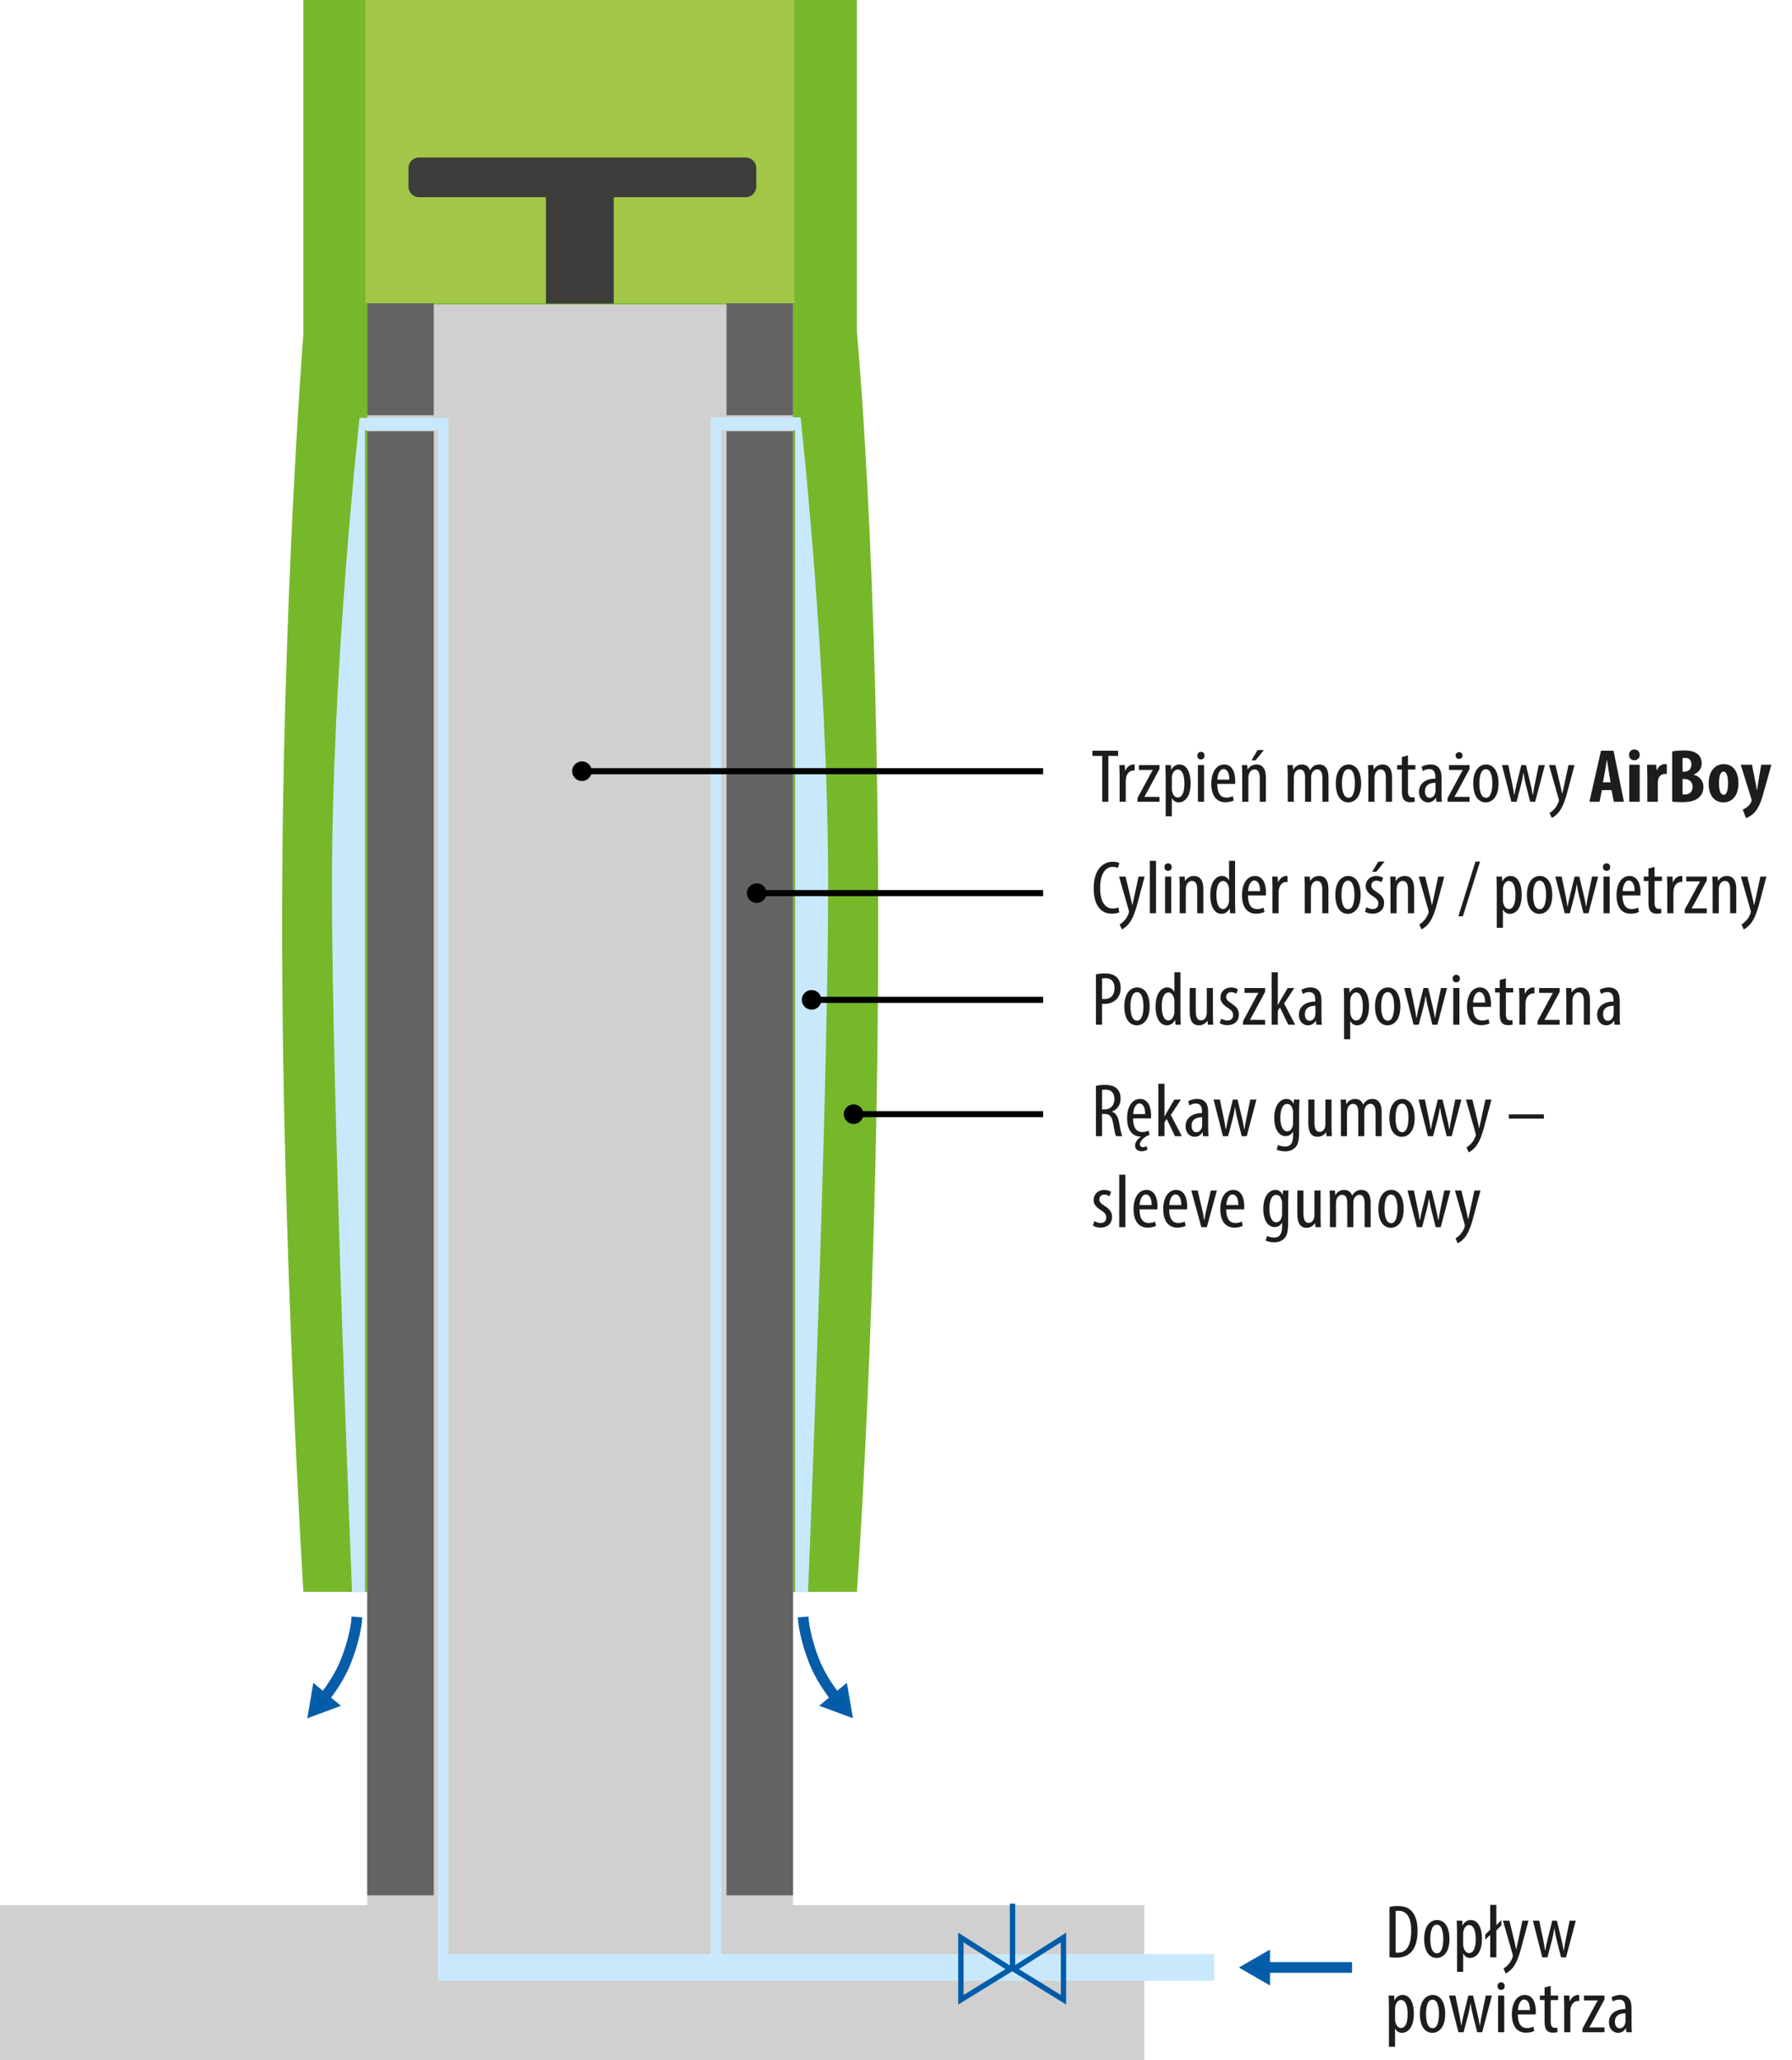 <?xml version="1.0" encoding="UTF-8"?>
<!-- Generator: Adobe Illustrator 16.0.3, SVG Export Plug-In . SVG Version: 6.00 Build 0)  -->
<svg xmlns="http://www.w3.org/2000/svg" xmlns:xlink="http://www.w3.org/1999/xlink" version="1.1" id="Ebene_1" x="0px" y="0px" width="335px" height="385px" viewBox="0 0 335 385" xml:space="preserve">
<g id="Grafik">
	<g>
		<g>
			<defs>
				<rect id="SVGID_1_" y="0" width="213.918" height="385"></rect>
			</defs>
			<clipPath id="SVGID_2_">
				<use xlink:href="#SVGID_1_" overflow="visible"></use>
			</clipPath>
			<path clip-path="url(#SVGID_2_)" fill="#76B82A" d="M56.713,0v62.468c0,0-3.98,50.571-3.98,110.464     c0,59.894,3.98,124.565,3.98,124.565h103.478c0,0,3.979-55.053,3.979-124.286c0-69.236-3.979-111.17-3.979-111.17V0H56.713z"></path>
		</g>
	</g>
	<polygon fill="#D0D0D0" points="68.654,56.881 68.654,356.045 0,356.045 0,384.998 213.918,384.998 213.918,356.045    148.251,356.045 148.251,56.881  "></polygon>
	<rect x="68.654" y="56.646" fill="#646363" width="12.437" height="20.961"></rect>
	<rect x="135.814" y="56.646" fill="#646363" width="12.437" height="20.961"></rect>
	<rect x="68.654" y="80.593" fill="#646363" width="12.437" height="273.619"></rect>
	<rect x="135.814" y="80.593" fill="#646363" width="12.437" height="273.619"></rect>
	<path fill="#C9E8FB" d="M134.849,365.183V80.423h13.793v217.074h2.42c0,0,3.75-91.34,3.75-132.137   c0-40.798-5.153-87.383-5.153-87.383l-16.81,0.01v287.194H83.837V78.093h-16.62c0,0-5.164,46.562-5.164,87.338   c0,40.777,3.759,132.069,3.759,132.069h2.426V80.423h13.598v289.76h145.146v-5H134.849z"></path>
	<polygon fill="#005CA9" stroke="#085DA9" stroke-miterlimit="10" points="252.254,367.185 236.916,367.185 236.916,365.204    232.598,367.698 236.916,370.191 236.916,368.185 252.254,368.185  "></polygon>
	<path fill="#005CA9" stroke="#085DA9" stroke-miterlimit="10" d="M67.196,302.724l-0.997-0.077   c-0.002,0.035-0.293,3.526-2.199,8.116c-0.904,2.177-2.355,4.347-3.553,5.943l-1.526-1.266l-0.838,4.915l4.675-1.73l-1.542-1.279   c1.241-1.65,2.756-3.911,3.707-6.2C66.895,306.398,67.185,302.871,67.196,302.724z"></path>
	<path fill="#005CA9" stroke="#085DA9" stroke-miterlimit="10" d="M158.808,320.339l-0.839-4.915l-1.546,1.282   c-1.199-1.599-2.65-3.769-3.553-5.943c-1.906-4.59-2.196-8.081-2.199-8.115l-0.997,0.076c0.011,0.146,0.3,3.675,2.272,8.422   c0.95,2.287,2.466,4.55,3.707,6.201l-1.521,1.262L158.808,320.339z"></path>
	<rect x="68.31" y="0" fill="#A2C748" width="80.167" height="56.671"></rect>
	<path fill="#3C3C3B" d="M139.394,29.432H78.349c-1.099,0-1.99,0.893-1.99,1.99v3.438c0,1.1,0.891,1.99,1.99,1.99h23.708V56.74   h12.675V36.852h24.662c1.099,0,1.99-0.892,1.99-1.99v-3.438C141.384,30.324,140.493,29.432,139.394,29.432z"></path>
	<line fill="none" stroke="#005CA9" x1="189.283" y1="368.151" x2="189.283" y2="355.77"></line>
	<polygon fill="none" stroke="#005CA9" points="188.918,368.004 179.635,373.73 179.635,362.096  "></polygon>
	<polygon fill="none" stroke="#005CA9" points="189.521,367.992 198.807,373.72 198.807,362.085  "></polygon>
	<g>
		
			<line fill="none" stroke="#000000" stroke-width="1.134" stroke-miterlimit="10" x1="108.625" y1="144.125" x2="195" y2="144.125"></line>
		<circle cx="108.792" cy="144.125" r="1.833"></circle>
	</g>
	<g>
		
			<line fill="none" stroke="#000000" stroke-width="1.134" stroke-miterlimit="10" x1="141.297" y1="166.907" x2="195" y2="166.907"></line>
		<circle cx="141.464" cy="166.908" r="1.834"></circle>
	</g>
	<g>
		
			<line fill="none" stroke="#000000" stroke-width="1.134" stroke-miterlimit="10" x1="151.554" y1="186.856" x2="195" y2="186.856"></line>
		<circle cx="151.721" cy="186.857" r="1.834"></circle>
	</g>
	<g>
		
			<line fill="none" stroke="#000000" stroke-width="1.134" stroke-miterlimit="10" x1="159.405" y1="208.221" x2="195" y2="208.221"></line>
		<circle cx="159.572" cy="208.221" r="1.833"></circle>
	</g>
</g>
<g id="Text_PL">
	<g>
		<path fill="#1D1D1B" d="M206.049,141.271h-1.83v-0.977h4.805v0.977h-1.828v8.567h-1.146V141.271z"></path>
		<path fill="#1D1D1B" d="M209.307,144.754c0-0.581-0.045-1.26-0.061-1.771h1.027l0.06,1.076h0.028    c0.238-0.65,0.849-1.188,1.519-1.188c0.089,0,0.164,0.014,0.238,0.014v1.119c-0.074-0.014-0.149-0.014-0.238-0.014    c-0.729,0-1.265,0.637-1.384,1.43c-0.029,0.184-0.045,0.396-0.045,0.623v3.795h-1.146v-5.084H209.307z"></path>
		<path fill="#1D1D1B" d="M212.639,149.172l2.275-4.234c0.193-0.354,0.416-0.708,0.58-1.02v-0.028h-2.574v-0.906h3.839v0.723    l-2.247,4.177c-0.193,0.354-0.416,0.708-0.58,1.02v0.028h2.827v0.906h-4.12V149.172z"></path>
		<path fill="#1D1D1B" d="M217.918,145.122c0-1.048-0.044-1.657-0.061-2.139h1.027l0.061,0.878h0.029    c0.387-0.735,0.951-0.99,1.518-0.99c1.25,0,2.083,1.273,2.083,3.525c0,2.535-1.103,3.555-2.231,3.555    c-0.67,0-1.057-0.411-1.25-0.793h-0.029v3.397h-1.146V145.122z M219.064,147.317c0,0.212,0,0.411,0.045,0.566    c0.224,0.977,0.744,1.161,1.057,1.161c0.952,0,1.249-1.246,1.249-2.634c0-1.416-0.356-2.605-1.265-2.605    c-0.521,0-0.981,0.623-1.057,1.246c-0.029,0.17-0.029,0.34-0.029,0.524V147.317L219.064,147.317z"></path>
		<path fill="#1D1D1B" d="M225.178,141.214c0.014,0.425-0.269,0.708-0.699,0.708c-0.373,0-0.654-0.283-0.654-0.708    s0.297-0.708,0.669-0.708C224.91,140.506,225.178,140.789,225.178,141.214z M223.943,149.837v-6.854h1.146v6.854H223.943z"></path>
		<path fill="#1D1D1B" d="M227.557,146.51c0.017,2.096,0.879,2.549,1.711,2.549c0.491,0,0.908-0.113,1.19-0.269l0.179,0.807    c-0.402,0.212-1.012,0.326-1.576,0.326c-1.727,0-2.619-1.345-2.619-3.441c0-2.223,0.981-3.61,2.426-3.61    c1.473,0,2.053,1.473,2.053,3.029c0,0.255,0,0.439-0.016,0.609H227.557z M229.818,145.703c0.029-1.374-0.521-1.982-1.07-1.982    c-0.744,0-1.131,1.048-1.176,1.982H229.818z"></path>
		<path fill="#1D1D1B" d="M232.229,144.754c0-0.808-0.045-1.218-0.061-1.771h0.996l0.061,0.821h0.029    c0.313-0.552,0.893-0.935,1.65-0.935c0.998,0,1.74,0.708,1.74,2.364v4.603H235.5v-4.418c0-0.808-0.163-1.628-0.996-1.628    c-0.477,0-0.938,0.382-1.087,1.119c-0.028,0.17-0.044,0.382-0.044,0.608v4.319h-1.146v-5.084H232.229z M236.273,140.18    l-1.562,1.912h-0.759l1.146-1.912H236.273z"></path>
		<path fill="#1D1D1B" d="M240.736,144.754c0-0.808-0.045-1.218-0.059-1.771h0.995l0.06,0.851h0.031    c0.313-0.552,0.861-0.963,1.62-0.963c0.671,0,1.235,0.312,1.503,1.048h0.03c0.192-0.34,0.446-0.609,0.714-0.779    c0.282-0.184,0.625-0.269,0.996-0.269c0.969,0,1.727,0.68,1.727,2.421v4.545h-1.131v-4.291c0-0.893-0.134-1.756-1.012-1.756    c-0.477,0-0.893,0.382-1.057,1.02c-0.029,0.185-0.045,0.396-0.045,0.623v4.404h-1.131v-4.489c0-0.765-0.148-1.558-0.996-1.558    c-0.461,0-0.938,0.382-1.071,1.104c-0.029,0.185-0.045,0.382-0.045,0.596v4.347h-1.13V144.754L240.736,144.754z"></path>
		<path fill="#1D1D1B" d="M254.452,146.411c0,2.647-1.294,3.54-2.396,3.54c-1.295,0-2.336-1.119-2.336-3.526    c0-2.506,1.176-3.554,2.41-3.554C253.411,142.871,254.452,144.018,254.452,146.411z M250.867,146.411    c0,1.133,0.208,2.676,1.249,2.676c0.981,0,1.176-1.614,1.176-2.676c0-1.049-0.192-2.662-1.205-2.662    C251.061,143.749,250.867,145.363,250.867,146.411z"></path>
		<path fill="#1D1D1B" d="M255.805,144.754c0-0.808-0.045-1.218-0.06-1.771h0.996l0.06,0.821h0.03    c0.313-0.552,0.894-0.935,1.651-0.935c0.996,0,1.74,0.708,1.74,2.364v4.603h-1.146v-4.418c0-0.808-0.163-1.628-0.996-1.628    c-0.477,0-0.938,0.382-1.087,1.119c-0.029,0.17-0.044,0.382-0.044,0.608v4.319h-1.146v-5.084H255.805z"></path>
		<path fill="#1D1D1B" d="M263.212,141.171v1.813h1.384v0.835h-1.384v4.064c0,0.892,0.343,1.133,0.759,1.133    c0.178,0,0.327-0.014,0.461-0.042l0.045,0.835c-0.209,0.071-0.477,0.113-0.849,0.113c-0.446,0-0.849-0.113-1.131-0.411    c-0.282-0.312-0.431-0.779-0.431-1.728v-3.966h-0.879v-0.835h0.879v-1.501L263.212,141.171z"></path>
		<path fill="#1D1D1B" d="M268.523,149.837l-0.074-0.722h-0.045c-0.313,0.523-0.817,0.835-1.428,0.835    c-0.968,0-1.711-0.779-1.711-1.954c0-1.713,1.442-2.479,3.063-2.492v-0.212c0-0.92-0.237-1.559-1.146-1.559    c-0.447,0-0.849,0.143-1.189,0.354l-0.253-0.765c0.297-0.213,0.967-0.453,1.681-0.453c1.443,0,2.068,0.905,2.068,2.449v2.959    c0,0.524,0,1.119,0.074,1.559H268.523z M268.359,146.297c-0.596,0-1.979,0.099-1.979,1.586c0,0.892,0.477,1.218,0.877,1.218    c0.506,0,0.938-0.354,1.071-1.034c0.03-0.127,0.03-0.269,0.03-0.382V146.297L268.359,146.297z"></path>
		<path fill="#1D1D1B" d="M270.605,149.172l2.275-4.234c0.193-0.354,0.416-0.708,0.58-1.02v-0.028h-2.574v-0.906h3.84v0.723    l-2.248,4.177c-0.192,0.354-0.416,0.708-0.58,1.02v0.028h2.828v0.906h-4.121V149.172L270.605,149.172z M272.107,141.2    c0-0.368,0.297-0.638,0.654-0.638c0.356,0,0.641,0.255,0.641,0.638c0,0.354-0.269,0.622-0.641,0.622    C272.391,141.823,272.107,141.554,272.107,141.2z"></path>
		<path fill="#1D1D1B" d="M280.141,146.411c0,2.647-1.295,3.54-2.396,3.54c-1.295,0-2.336-1.119-2.336-3.526    c0-2.506,1.175-3.554,2.409-3.554C279.1,142.871,280.141,144.018,280.141,146.411z M276.555,146.411    c0,1.133,0.209,2.676,1.25,2.676c0.981,0,1.176-1.614,1.176-2.676c0-1.049-0.193-2.662-1.205-2.662    C276.749,143.749,276.555,145.363,276.555,146.411z"></path>
		<path fill="#1D1D1B" d="M281.969,142.984l0.699,3.356c0.135,0.736,0.297,1.473,0.387,2.181h0.061    c0.104-0.708,0.281-1.501,0.445-2.151l0.834-3.385h0.877l0.789,3.285c0.178,0.766,0.342,1.487,0.461,2.251h0.06    c0.09-0.722,0.224-1.43,0.388-2.209l0.684-3.328h1.146l-1.814,6.854h-0.938l-0.833-3.328c-0.179-0.666-0.282-1.274-0.401-2.053    h-0.029c-0.119,0.807-0.254,1.443-0.416,2.096l-0.863,3.285h-0.967l-1.756-6.854H281.969L281.969,142.984z"></path>
		<path fill="#1D1D1B" d="M290.775,142.984l0.951,3.938c0.135,0.538,0.209,0.991,0.299,1.416h0.029    c0.073-0.382,0.192-0.906,0.313-1.402l0.848-3.951h1.131l-1.175,4.404c-0.446,1.729-0.938,3.384-1.784,4.418    c-0.507,0.609-1.043,0.936-1.296,1.048l-0.416-0.935c0.327-0.17,0.685-0.467,1.013-0.864c0.297-0.354,0.535-0.821,0.653-1.146    c0.06-0.171,0.074-0.241,0.074-0.341c0-0.085,0-0.17-0.028-0.255l-1.816-6.33L290.775,142.984L290.775,142.984z"></path>
		<path fill="#1D1D1B" d="M299.462,147.657l-0.446,2.181h-1.89l2.172-9.544h2.336l1.949,9.544h-1.89l-0.433-2.181H299.462z     M301.083,146.212l-0.327-1.997c-0.104-0.581-0.238-1.529-0.326-2.167h-0.046c-0.104,0.637-0.253,1.628-0.356,2.181l-0.371,1.982    L301.083,146.212L301.083,146.212z"></path>
		<path fill="#1D1D1B" d="M306.527,141.072c0.017,0.596-0.43,1.006-1.025,1.006c-0.535,0-0.98-0.411-0.967-1.006    c-0.016-0.622,0.461-1.005,0.997-1.005C306.098,140.067,306.527,140.449,306.527,141.072z M304.58,149.837v-6.924h1.947v6.924    H304.58z"></path>
		<path fill="#1D1D1B" d="M307.956,144.995c0-0.694-0.03-1.444-0.06-2.082h1.694l0.104,1.005h0.045    c0.326-0.736,0.906-1.119,1.441-1.119c0.193,0,0.299,0,0.418,0.028v1.841c-0.119-0.028-0.254-0.028-0.418-0.028    c-0.416,0-0.967,0.27-1.188,0.991c-0.046,0.156-0.075,0.396-0.075,0.694v3.512h-1.963L307.956,144.995L307.956,144.995z"></path>
		<path fill="#1D1D1B" d="M312.596,140.435c0.596-0.127,1.368-0.184,2.217-0.184c0.938,0,1.846,0.112,2.545,0.68    c0.535,0.425,0.759,1.063,0.759,1.729c0,0.85-0.462,1.671-1.458,2.082v0.057c1.16,0.312,1.785,1.231,1.785,2.28    c0,0.793-0.27,1.401-0.744,1.868c-0.596,0.623-1.605,0.964-3.288,0.964c-0.744,0-1.368-0.042-1.813-0.1v-9.376H312.596z     M314.544,144.216h0.417c0.699,0,1.234-0.566,1.234-1.345c0-0.694-0.342-1.232-1.146-1.232c-0.208,0-0.387,0.014-0.506,0.057    L314.544,144.216L314.544,144.216z M314.544,148.45c0.119,0.027,0.253,0.027,0.433,0.027c0.789,0,1.442-0.453,1.442-1.43    c0-0.949-0.685-1.444-1.458-1.458h-0.417V148.45z"></path>
		<path fill="#1D1D1B" d="M324.986,146.354c0,2.89-1.68,3.598-2.78,3.598c-1.741,0-2.782-1.304-2.782-3.555    c0-2.492,1.368-3.597,2.813-3.597C323.945,142.8,324.986,144.173,324.986,146.354z M321.357,146.354    c0,1.189,0.192,2.182,0.893,2.182c0.625,0,0.789-1.161,0.789-2.182c0-0.949-0.164-2.151-0.818-2.151    C321.506,144.202,321.357,145.405,321.357,146.354z"></path>
		<path fill="#1D1D1B" d="M327.516,142.913l0.715,3.597c0.074,0.411,0.135,0.793,0.193,1.161h0.029    c0.061-0.354,0.119-0.75,0.179-1.133l0.608-3.625h1.904l-1.486,5.338c-0.357,1.303-0.834,2.647-1.622,3.54    c-0.609,0.68-1.354,1.005-1.651,1.09l-0.595-1.601c0.342-0.112,0.67-0.325,0.967-0.58c0.269-0.241,0.478-0.524,0.61-0.821    c0.06-0.127,0.104-0.198,0.104-0.297c0-0.085-0.029-0.17-0.06-0.255l-1.994-6.415L327.516,142.913L327.516,142.913z"></path>
		<path fill="#1D1D1B" d="M209.248,170.501c-0.313,0.156-0.805,0.255-1.43,0.255c-1.963,0-3.36-1.501-3.36-4.744    c0-3.767,1.963-4.97,3.54-4.97c0.609,0,1.042,0.112,1.25,0.241l-0.253,0.92c-0.238-0.1-0.491-0.198-1.013-0.198    c-1.07,0-2.32,0.991-2.32,3.908s1.131,3.88,2.352,3.88c0.432,0,0.817-0.1,1.057-0.212L209.248,170.501z"></path>
		<path fill="#1D1D1B" d="M210.407,163.817l0.952,3.938c0.134,0.538,0.207,0.991,0.298,1.416h0.028    c0.074-0.382,0.193-0.906,0.313-1.402l0.849-3.951h1.131l-1.176,4.404c-0.445,1.729-0.938,3.384-1.785,4.418    c-0.506,0.609-1.041,0.936-1.295,1.048l-0.416-0.935c0.327-0.17,0.685-0.467,1.012-0.864c0.298-0.354,0.535-0.821,0.654-1.146    c0.061-0.171,0.074-0.241,0.074-0.341c0-0.085,0-0.17-0.029-0.255l-1.814-6.33L210.407,163.817L210.407,163.817z"></path>
		<path fill="#1D1D1B" d="M214.959,160.872h1.146v9.799h-1.146V160.872z"></path>
		<path fill="#1D1D1B" d="M219.035,162.047c0.015,0.425-0.268,0.708-0.699,0.708c-0.372,0-0.654-0.283-0.654-0.708    s0.297-0.708,0.67-0.708C218.768,161.339,219.035,161.623,219.035,162.047z M217.8,170.671v-6.854h1.146v6.854H217.8z"></path>
		<path fill="#1D1D1B" d="M220.537,165.587c0-0.808-0.045-1.218-0.061-1.771h0.996l0.061,0.821h0.029    c0.313-0.552,0.894-0.935,1.651-0.935c0.997,0,1.74,0.708,1.74,2.364v4.603h-1.146v-4.418c0-0.808-0.164-1.628-0.996-1.628    c-0.478,0-0.938,0.382-1.088,1.119c-0.029,0.17-0.043,0.382-0.043,0.608v4.319h-1.146v-5.084H220.537z"></path>
		<path fill="#1D1D1B" d="M230.891,160.872v8.155c0,0.468,0.045,1.246,0.06,1.644h-0.982l-0.073-0.864h-0.045    c-0.238,0.496-0.744,0.978-1.502,0.978c-1.221,0-2.099-1.261-2.099-3.513c0-2.436,1.056-3.567,2.172-3.567    c0.521,0,1.026,0.24,1.31,0.82h0.029v-3.652H230.891L230.891,160.872z M229.759,166.423c0-0.143,0-0.297-0.015-0.453    c-0.074-0.708-0.521-1.331-1.071-1.331c-0.952,0-1.278,1.26-1.278,2.634c0,1.444,0.387,2.605,1.219,2.605    c0.357,0,0.849-0.185,1.102-1.175c0.03-0.127,0.045-0.283,0.045-0.453L229.759,166.423L229.759,166.423z"></path>
		<path fill="#1D1D1B" d="M233.299,167.343c0.016,2.096,0.879,2.549,1.711,2.549c0.491,0,0.908-0.113,1.19-0.269l0.179,0.807    c-0.402,0.212-1.012,0.326-1.576,0.326c-1.727,0-2.619-1.345-2.619-3.441c0-2.223,0.981-3.61,2.426-3.61    c1.473,0,2.053,1.473,2.053,3.029c0,0.255,0,0.439-0.016,0.609H233.299z M235.561,166.536c0.029-1.374-0.521-1.982-1.07-1.982    c-0.744,0-1.131,1.048-1.176,1.982H235.561z"></path>
		<path fill="#1D1D1B" d="M237.88,165.587c0-0.581-0.044-1.26-0.06-1.771h1.027l0.06,1.076h0.028    c0.238-0.65,0.849-1.188,1.519-1.188c0.089,0,0.164,0.014,0.237,0.014v1.119c-0.073-0.014-0.148-0.014-0.237-0.014    c-0.729,0-1.265,0.637-1.384,1.43c-0.029,0.184-0.045,0.396-0.045,0.623v3.795h-1.146L237.88,165.587L237.88,165.587z"></path>
		<path fill="#1D1D1B" d="M243.919,165.587c0-0.808-0.045-1.218-0.06-1.771h0.996l0.06,0.821h0.03    c0.313-0.552,0.893-0.935,1.65-0.935c0.997,0,1.74,0.708,1.74,2.364v4.603h-1.146v-4.418c0-0.808-0.162-1.628-0.996-1.628    c-0.477,0-0.938,0.382-1.086,1.119c-0.029,0.17-0.045,0.382-0.045,0.608v4.319h-1.146v-5.084H243.919z"></path>
		<path fill="#1D1D1B" d="M254.361,167.244c0,2.647-1.293,3.54-2.395,3.54c-1.295,0-2.336-1.119-2.336-3.526    c0-2.506,1.176-3.554,2.41-3.554C253.32,163.704,254.361,164.851,254.361,167.244z M250.777,167.244    c0,1.133,0.207,2.676,1.248,2.676c0.982,0,1.177-1.614,1.177-2.676c0-1.049-0.193-2.662-1.205-2.662    C250.971,164.582,250.777,166.196,250.777,167.244z"></path>
		<path fill="#1D1D1B" d="M255.447,169.538c0.254,0.155,0.699,0.354,1.16,0.354c0.654,0,1.058-0.382,1.058-0.991    c0-0.523-0.194-0.878-0.923-1.345c-0.938-0.581-1.443-1.161-1.443-1.954c0-1.104,0.863-1.896,1.979-1.896    c0.566,0,0.998,0.184,1.296,0.354l-0.313,0.821c-0.268-0.17-0.58-0.297-0.951-0.297c-0.625,0-0.938,0.425-0.938,0.863    c0,0.468,0.179,0.723,0.894,1.189c0.832,0.51,1.487,1.133,1.487,2.082c0,1.374-0.981,2.039-2.157,2.039    c-0.535,0-1.115-0.156-1.429-0.396L255.447,169.538z M258.839,161.014l-1.563,1.912h-0.758l1.146-1.912H258.839z"></path>
		<path fill="#1D1D1B" d="M259.939,165.587c0-0.808-0.045-1.218-0.06-1.771h0.996l0.06,0.821h0.03    c0.313-0.552,0.894-0.935,1.651-0.935c0.996,0,1.74,0.708,1.74,2.364v4.603h-1.146v-4.418c0-0.808-0.163-1.628-0.996-1.628    c-0.477,0-0.938,0.382-1.087,1.119c-0.028,0.17-0.044,0.382-0.044,0.608v4.319h-1.146v-5.084H259.939z"></path>
		<path fill="#1D1D1B" d="M266.425,163.817l0.952,3.938c0.135,0.538,0.208,0.991,0.298,1.416h0.029    c0.073-0.382,0.192-0.906,0.313-1.402l0.848-3.951h1.131l-1.176,4.404c-0.445,1.729-0.938,3.384-1.784,4.418    c-0.507,0.609-1.042,0.936-1.296,1.048l-0.415-0.935c0.327-0.17,0.684-0.467,1.012-0.864c0.297-0.354,0.535-0.821,0.653-1.146    c0.061-0.171,0.074-0.241,0.074-0.341c0-0.085,0-0.17-0.028-0.255l-1.815-6.33L266.425,163.817L266.425,163.817z"></path>
		<path fill="#1D1D1B" d="M272.627,171.237l3.198-10.224h0.862l-3.213,10.224H272.627z"></path>
		<path fill="#1D1D1B" d="M279.813,165.956c0-1.048-0.045-1.657-0.061-2.139h1.027l0.06,0.878h0.029    c0.387-0.735,0.952-0.99,1.519-0.99c1.25,0,2.082,1.273,2.082,3.525c0,2.535-1.102,3.555-2.23,3.555    c-0.67,0-1.057-0.411-1.25-0.793h-0.03v3.397h-1.146V165.956L279.813,165.956z M280.958,168.15c0,0.212,0,0.411,0.045,0.566    c0.224,0.977,0.744,1.161,1.058,1.161c0.951,0,1.25-1.246,1.25-2.634c0-1.416-0.357-2.605-1.266-2.605    c-0.521,0-0.982,0.623-1.057,1.246c-0.03,0.17-0.03,0.34-0.03,0.524V168.15z"></path>
		<path fill="#1D1D1B" d="M290.18,167.244c0,2.647-1.293,3.54-2.395,3.54c-1.295,0-2.336-1.119-2.336-3.526    c0-2.506,1.175-3.554,2.41-3.554C289.139,163.704,290.18,164.851,290.18,167.244z M286.596,167.244    c0,1.133,0.207,2.676,1.248,2.676c0.982,0,1.176-1.614,1.176-2.676c0-1.049-0.192-2.662-1.205-2.662    C286.789,164.582,286.596,166.196,286.596,167.244z"></path>
		<path fill="#1D1D1B" d="M291.936,163.817l0.699,3.356c0.135,0.736,0.297,1.473,0.387,2.181h0.061    c0.104-0.708,0.281-1.501,0.445-2.151l0.834-3.385h0.877l0.789,3.285c0.179,0.766,0.343,1.487,0.461,2.251h0.06    c0.091-0.722,0.224-1.43,0.388-2.209l0.685-3.328h1.146l-1.813,6.854h-0.938l-0.832-3.328c-0.18-0.666-0.283-1.274-0.402-2.053    h-0.029c-0.119,0.807-0.253,1.443-0.416,2.096l-0.863,3.285h-0.967l-1.756-6.854H291.936L291.936,163.817z"></path>
		<path fill="#1D1D1B" d="M301.009,162.047c0.015,0.425-0.268,0.708-0.698,0.708c-0.373,0-0.654-0.283-0.654-0.708    s0.297-0.708,0.669-0.708C300.742,161.339,301.009,161.623,301.009,162.047z M299.775,170.671v-6.854h1.146v6.854H299.775z"></path>
		<path fill="#1D1D1B" d="M303.314,167.343c0.016,2.096,0.877,2.549,1.711,2.549c0.49,0,0.908-0.113,1.189-0.269l0.18,0.807    c-0.401,0.212-1.013,0.326-1.578,0.326c-1.726,0-2.617-1.345-2.617-3.441c0-2.223,0.98-3.61,2.425-3.61    c1.474,0,2.053,1.473,2.053,3.029c0,0.255,0,0.439-0.015,0.609H303.314z M305.576,166.536c0.029-1.374-0.521-1.982-1.071-1.982    c-0.743,0-1.131,1.048-1.175,1.982H305.576z"></path>
		<path fill="#1D1D1B" d="M309.309,162.005v1.813h1.383v0.835h-1.383v4.064c0,0.892,0.342,1.133,0.76,1.133    c0.178,0,0.326-0.014,0.461-0.042l0.045,0.835c-0.209,0.071-0.477,0.113-0.85,0.113c-0.445,0-0.848-0.113-1.131-0.411    c-0.281-0.312-0.431-0.779-0.431-1.728v-3.966h-0.878v-0.835h0.878v-1.501L309.309,162.005z"></path>
		<path fill="#1D1D1B" d="M311.688,165.587c0-0.581-0.043-1.26-0.06-1.771h1.026l0.061,1.076h0.029    c0.238-0.65,0.848-1.188,1.518-1.188c0.09,0,0.164,0.014,0.238,0.014v1.119c-0.074-0.014-0.148-0.014-0.238-0.014    c-0.729,0-1.265,0.637-1.384,1.43c-0.028,0.184-0.045,0.396-0.045,0.623v3.795h-1.146V165.587L311.688,165.587z"></path>
		<path fill="#1D1D1B" d="M314.945,170.005l2.277-4.234c0.192-0.354,0.416-0.708,0.58-1.02v-0.028h-2.574v-0.906h3.838v0.723    l-2.246,4.177c-0.193,0.354-0.416,0.708-0.58,1.02v0.028h2.826v0.906h-4.121V170.005L314.945,170.005z"></path>
		<path fill="#1D1D1B" d="M320.167,165.587c0-0.808-0.045-1.218-0.06-1.771h0.996l0.06,0.821h0.03    c0.313-0.552,0.893-0.935,1.65-0.935c0.997,0,1.74,0.708,1.74,2.364v4.603h-1.146v-4.418c0-0.808-0.162-1.628-0.996-1.628    c-0.477,0-0.938,0.382-1.086,1.119c-0.029,0.17-0.045,0.382-0.045,0.608v4.319h-1.146v-5.084H320.167z"></path>
		<path fill="#1D1D1B" d="M326.652,163.817l0.953,3.938c0.133,0.538,0.207,0.991,0.297,1.416h0.029    c0.074-0.382,0.193-0.906,0.313-1.402l0.848-3.951h1.132l-1.176,4.404c-0.445,1.729-0.938,3.384-1.785,4.418    c-0.506,0.609-1.041,0.936-1.295,1.048l-0.416-0.935c0.327-0.17,0.684-0.467,1.012-0.864c0.297-0.354,0.535-0.821,0.654-1.146    c0.061-0.171,0.074-0.241,0.074-0.341c0-0.085,0-0.17-0.029-0.255l-1.814-6.33L326.652,163.817L326.652,163.817z"></path>
		<path fill="#1D1D1B" d="M204.874,182.102c0.461-0.113,1.013-0.184,1.666-0.184c0.923,0,1.696,0.212,2.217,0.708    c0.491,0.453,0.744,1.146,0.744,1.968c0,0.878-0.224,1.473-0.61,1.954c-0.55,0.708-1.473,1.062-2.365,1.062    c-0.192,0-0.342,0-0.506-0.014v3.908h-1.146V182.102z M206.02,186.675c0.133,0.028,0.252,0.042,0.445,0.042    c1.131,0,1.891-0.708,1.891-2.053c0-0.978-0.433-1.855-1.696-1.855c-0.269,0-0.491,0.028-0.64,0.071V186.675z"></path>
		<path fill="#1D1D1B" d="M214.915,188.077c0,2.647-1.294,3.54-2.396,3.54c-1.295,0-2.336-1.119-2.336-3.526    c0-2.506,1.176-3.554,2.41-3.554C213.874,184.537,214.915,185.684,214.915,188.077z M211.33,188.077    c0,1.133,0.208,2.676,1.249,2.676c0.981,0,1.176-1.614,1.176-2.676c0-1.049-0.192-2.662-1.205-2.662    C211.523,185.415,211.33,187.029,211.33,188.077z"></path>
		<path fill="#1D1D1B" d="M220.671,181.705v8.155c0,0.468,0.045,1.246,0.06,1.644h-0.981l-0.074-0.864h-0.045    c-0.237,0.496-0.743,0.978-1.502,0.978c-1.22,0-2.099-1.261-2.099-3.513c0-2.436,1.057-3.567,2.173-3.567    c0.521,0,1.026,0.24,1.31,0.82h0.029v-3.652H220.671L220.671,181.705z M219.541,187.256c0-0.143,0-0.297-0.016-0.453    c-0.073-0.708-0.521-1.331-1.07-1.331c-0.952,0-1.279,1.26-1.279,2.634c0,1.444,0.387,2.605,1.221,2.605    c0.356,0,0.848-0.185,1.101-1.175c0.03-0.127,0.045-0.283,0.045-0.453L219.541,187.256L219.541,187.256z"></path>
		<path fill="#1D1D1B" d="M226.741,189.635c0,0.765,0.044,1.359,0.06,1.869h-0.996l-0.074-0.722h-0.03    c-0.224,0.34-0.772,0.835-1.548,0.835c-1.264,0-1.756-0.936-1.756-2.635v-4.333h1.146v4.178c0,1.075,0.18,1.868,0.967,1.868    c0.67,0,0.969-0.595,1.027-0.905c0.044-0.185,0.061-0.396,0.061-0.623v-4.518h1.146v4.985H226.741z"></path>
		<path fill="#1D1D1B" d="M228.301,190.371c0.254,0.155,0.699,0.354,1.16,0.354c0.654,0,1.057-0.382,1.057-0.991    c0-0.523-0.193-0.878-0.922-1.345c-0.938-0.581-1.443-1.161-1.443-1.954c0-1.104,0.863-1.896,1.979-1.896    c0.564,0,0.997,0.184,1.295,0.354l-0.313,0.821c-0.268-0.17-0.58-0.297-0.952-0.297c-0.625,0-0.938,0.425-0.938,0.863    c0,0.468,0.18,0.723,0.894,1.189c0.833,0.51,1.487,1.133,1.487,2.082c0,1.374-0.981,2.039-2.156,2.039    c-0.536,0-1.116-0.156-1.43-0.396L228.301,190.371z"></path>
		<path fill="#1D1D1B" d="M232.376,190.838l2.276-4.234c0.193-0.354,0.416-0.708,0.58-1.02v-0.028h-2.574v-0.906h3.839v0.723    l-2.247,4.177c-0.193,0.354-0.416,0.708-0.58,1.02v0.028h2.827v0.906h-4.121V190.838z"></path>
		<path fill="#1D1D1B" d="M238.876,187.836h0.03c0.134-0.27,0.253-0.538,0.387-0.766l1.43-2.421h1.233l-1.904,2.89l2.068,3.965    h-1.28l-1.563-3.229l-0.401,0.638v2.591h-1.146v-9.799h1.146V187.836L238.876,187.836z"></path>
		<path fill="#1D1D1B" d="M246.076,191.504l-0.074-0.722h-0.044c-0.313,0.523-0.817,0.835-1.429,0.835    c-0.967,0-1.711-0.779-1.711-1.954c0-1.713,1.443-2.479,3.063-2.492v-0.212c0-0.92-0.237-1.559-1.146-1.559    c-0.446,0-0.848,0.143-1.189,0.354l-0.253-0.765c0.297-0.213,0.968-0.453,1.681-0.453c1.443,0,2.068,0.905,2.068,2.449v2.959    c0,0.524,0,1.119,0.074,1.559H246.076z M245.913,187.964c-0.597,0-1.979,0.099-1.979,1.586c0,0.892,0.477,1.218,0.877,1.218    c0.506,0,0.938-0.354,1.071-1.034c0.03-0.127,0.03-0.269,0.03-0.382L245.913,187.964L245.913,187.964z"></path>
		<path fill="#1D1D1B" d="M251.268,186.789c0-1.048-0.045-1.657-0.061-2.139h1.027l0.06,0.878h0.028    c0.388-0.735,0.953-0.99,1.519-0.99c1.25,0,2.083,1.273,2.083,3.525c0,2.535-1.102,3.555-2.23,3.555    c-0.67,0-1.057-0.411-1.25-0.793h-0.03v3.397h-1.146V186.789z M252.413,188.983c0,0.212,0,0.411,0.045,0.566    c0.224,0.977,0.744,1.161,1.058,1.161c0.951,0,1.25-1.246,1.25-2.634c0-1.416-0.357-2.605-1.266-2.605    c-0.521,0-0.982,0.623-1.057,1.246c-0.03,0.17-0.03,0.34-0.03,0.524V188.983z"></path>
		<path fill="#1D1D1B" d="M261.785,188.077c0,2.647-1.294,3.54-2.395,3.54c-1.295,0-2.336-1.119-2.336-3.526    c0-2.506,1.174-3.554,2.409-3.554C260.744,184.537,261.785,185.684,261.785,188.077z M258.2,188.077    c0,1.133,0.208,2.676,1.249,2.676c0.982,0,1.176-1.614,1.176-2.676c0-1.049-0.193-2.662-1.205-2.662    C258.393,185.415,258.2,187.029,258.2,188.077z"></path>
		<path fill="#1D1D1B" d="M263.688,184.65l0.699,3.356c0.135,0.736,0.297,1.473,0.387,2.181h0.061    c0.104-0.708,0.282-1.501,0.445-2.151l0.834-3.385h0.878l0.788,3.285c0.179,0.766,0.343,1.487,0.462,2.251h0.059    c0.091-0.722,0.224-1.43,0.388-2.209l0.685-3.328h1.146l-1.813,6.854h-0.938l-0.832-3.328c-0.18-0.666-0.283-1.274-0.402-2.053    h-0.029c-0.119,0.807-0.253,1.443-0.416,2.096l-0.863,3.285h-0.967l-1.756-6.854H263.688L263.688,184.65z"></path>
		<path fill="#1D1D1B" d="M272.911,182.88c0.015,0.425-0.269,0.708-0.699,0.708c-0.372,0-0.653-0.283-0.653-0.708    s0.297-0.708,0.668-0.708C272.643,182.172,272.911,182.456,272.911,182.88z M271.676,191.504v-6.854h1.146v6.854H271.676z"></path>
		<path fill="#1D1D1B" d="M275.365,188.176c0.016,2.096,0.878,2.549,1.711,2.549c0.49,0,0.908-0.113,1.189-0.269l0.18,0.807    c-0.401,0.212-1.012,0.326-1.577,0.326c-1.726,0-2.618-1.345-2.618-3.441c0-2.223,0.98-3.61,2.425-3.61    c1.474,0,2.054,1.473,2.054,3.029c0,0.255,0,0.439-0.016,0.609H275.365L275.365,188.176z M277.626,187.369    c0.028-1.374-0.521-1.982-1.071-1.982c-0.744,0-1.131,1.048-1.175,1.982H277.626z"></path>
		<path fill="#1D1D1B" d="M281.508,182.838v1.813h1.383v0.835h-1.383v4.064c0,0.892,0.342,1.133,0.76,1.133    c0.178,0,0.326-0.014,0.461-0.042l0.045,0.835c-0.209,0.071-0.478,0.113-0.85,0.113c-0.445,0-0.848-0.113-1.131-0.411    c-0.281-0.312-0.432-0.779-0.432-1.728v-3.966h-0.877v-0.835h0.877v-1.501L281.508,182.838z"></path>
		<path fill="#1D1D1B" d="M284.036,186.42c0-0.581-0.044-1.26-0.06-1.771h1.026l0.06,1.076h0.029    c0.238-0.65,0.848-1.188,1.518-1.188c0.09,0,0.164,0.014,0.238,0.014v1.119c-0.074-0.015-0.148-0.015-0.238-0.015    c-0.729,0-1.264,0.638-1.383,1.431c-0.029,0.184-0.045,0.396-0.045,0.623v3.795h-1.146L284.036,186.42L284.036,186.42z"></path>
		<path fill="#1D1D1B" d="M287.443,190.838l2.275-4.234c0.193-0.354,0.416-0.708,0.58-1.02v-0.028h-2.574v-0.906h3.84v0.723    l-2.248,4.177c-0.192,0.354-0.416,0.708-0.58,1.02v0.028h2.828v0.906h-4.121V190.838L287.443,190.838z"></path>
		<path fill="#1D1D1B" d="M292.813,186.42c0-0.808-0.045-1.218-0.06-1.771h0.996l0.06,0.821h0.03    c0.313-0.552,0.894-0.935,1.651-0.935c0.996,0,1.74,0.708,1.74,2.364v4.603h-1.146v-4.418c0-0.808-0.163-1.628-0.996-1.628    c-0.477,0-0.938,0.382-1.087,1.119c-0.028,0.17-0.044,0.382-0.044,0.608v4.319h-1.146v-5.084H292.813z"></path>
		<path fill="#1D1D1B" d="M301.827,191.504l-0.074-0.722h-0.044c-0.313,0.523-0.818,0.835-1.43,0.835    c-0.967,0-1.711-0.779-1.711-1.954c0-1.713,1.443-2.479,3.064-2.492v-0.212c0-0.92-0.236-1.559-1.146-1.559    c-0.445,0-0.848,0.143-1.188,0.354l-0.253-0.765c0.297-0.213,0.967-0.453,1.682-0.453c1.442,0,2.067,0.905,2.067,2.449v2.959    c0,0.524,0,1.119,0.074,1.559H301.827z M301.664,187.964c-0.596,0-1.979,0.099-1.979,1.586c0,0.892,0.476,1.218,0.877,1.218    c0.506,0,0.938-0.354,1.07-1.034c0.03-0.127,0.03-0.269,0.03-0.382L301.664,187.964L301.664,187.964z"></path>
		<path fill="#1D1D1B" d="M204.874,202.936c0.491-0.127,1.086-0.184,1.651-0.184c0.996,0,1.74,0.197,2.262,0.68    c0.49,0.48,0.699,1.118,0.699,1.869c0,1.217-0.596,2.01-1.607,2.449v0.027c0.744,0.213,1.131,0.893,1.354,2.139    c0.224,1.316,0.433,2.125,0.565,2.422h-1.161c-0.148-0.283-0.342-1.189-0.535-2.365c-0.224-1.303-0.654-1.798-1.637-1.798h-0.445    v4.163h-1.146L204.874,202.936L204.874,202.936z M206.02,207.34h0.477c1.102,0,1.829-0.766,1.829-1.912    c0-1.104-0.476-1.784-1.712-1.799c-0.223,0-0.445,0.015-0.594,0.057V207.34z"></path>
		<path fill="#1D1D1B" d="M214.527,214.802c-0.326,0.255-0.772,0.354-1.1,0.354c-0.76,0-1.236-0.426-1.236-1.063    c0-0.68,0.611-1.346,1.131-1.656v-0.015c-0.014,0-0.045,0-0.059,0c-1.682-0.028-2.56-1.359-2.56-3.44    c0-2.224,0.981-3.61,2.425-3.61c1.473,0,2.053,1.473,2.053,3.029c0,0.255,0,0.469-0.015,0.608h-3.349    c0.017,2.096,0.879,2.549,1.711,2.549c0.492,0,0.908-0.113,1.191-0.269l0.178,0.808c-0.133,0.057-0.297,0.127-0.387,0.155    c-0.715,0.34-1.414,1.005-1.414,1.586c0,0.396,0.283,0.552,0.551,0.552c0.238,0,0.478-0.07,0.686-0.184L214.527,214.802z     M214.082,208.203c0.029-1.373-0.521-1.982-1.07-1.982c-0.744,0-1.132,1.048-1.176,1.982H214.082z"></path>
		<path fill="#1D1D1B" d="M217.695,208.67h0.031c0.133-0.27,0.252-0.537,0.387-0.765l1.429-2.422h1.233l-1.903,2.89l2.067,3.965    h-1.279l-1.563-3.229l-0.402,0.638v2.592h-1.146v-9.799h1.146V208.67L217.695,208.67z"></path>
		<path fill="#1D1D1B" d="M224.895,212.338l-0.074-0.724h-0.043c-0.313,0.524-0.818,0.837-1.43,0.837    c-0.967,0-1.711-0.779-1.711-1.954c0-1.714,1.443-2.479,3.064-2.492v-0.212c0-0.921-0.237-1.56-1.146-1.56    c-0.445,0-0.848,0.144-1.188,0.354l-0.253-0.766c0.297-0.213,0.967-0.452,1.681-0.452c1.442,0,2.067,0.905,2.067,2.448v2.96    c0,0.524,0,1.118,0.074,1.559L224.895,212.338L224.895,212.338z M224.732,208.798c-0.596,0-1.979,0.099-1.979,1.586    c0,0.892,0.476,1.218,0.878,1.218c0.506,0,0.938-0.354,1.07-1.033c0.029-0.128,0.029-0.27,0.029-0.383v-1.388H224.732z"></path>
		<path fill="#1D1D1B" d="M228.048,205.484l0.699,3.355c0.134,0.736,0.298,1.473,0.387,2.182h0.06    c0.104-0.709,0.283-1.502,0.447-2.151l0.832-3.386h0.879l0.787,3.285c0.18,0.766,0.344,1.486,0.463,2.252h0.059    c0.09-0.723,0.224-1.431,0.388-2.209l0.685-3.328h1.146l-1.813,6.854h-0.938l-0.833-3.328c-0.18-0.665-0.283-1.273-0.4-2.053    h-0.031c-0.118,0.807-0.252,1.443-0.416,2.096l-0.862,3.285h-0.967l-1.757-6.854H228.048L228.048,205.484z"></path>
		<path fill="#1D1D1B" d="M242.924,205.484c-0.015,0.481-0.061,1.091-0.061,2.14v3.837c0,1.798-0.237,2.478-0.713,2.974    c-0.433,0.467-1.116,0.736-1.92,0.736c-0.609,0-1.205-0.143-1.576-0.34l0.268-0.851c0.282,0.143,0.76,0.297,1.34,0.297    c0.906,0,1.473-0.537,1.473-2.096v-0.693h-0.029c-0.253,0.538-0.773,0.837-1.385,0.837c-1.278,0-2.111-1.374-2.111-3.386    c0-2.521,1.205-3.567,2.262-3.567c0.773,0,1.131,0.48,1.338,0.893h0.03l0.06-0.779L242.924,205.484L242.924,205.484z     M241.734,207.85c0-0.17-0.016-0.354-0.061-0.496c-0.134-0.467-0.387-1.048-1.041-1.048c-0.833,0-1.279,1.063-1.279,2.577    c0,1.756,0.58,2.549,1.279,2.549c0.342,0,0.788-0.156,1.026-0.977c0.06-0.213,0.073-0.427,0.073-0.623v-1.982H241.734z"></path>
		<path fill="#1D1D1B" d="M248.918,210.469c0,0.765,0.044,1.359,0.061,1.869h-0.998l-0.073-0.724h-0.03    c-0.223,0.341-0.773,0.837-1.547,0.837c-1.266,0-1.756-0.936-1.756-2.635v-4.333h1.146v4.179c0,1.075,0.178,1.868,0.967,1.868    c0.67,0,0.967-0.596,1.026-0.905c0.044-0.186,0.06-0.396,0.06-0.623v-4.519h1.146v4.985H248.918z"></path>
		<path fill="#1D1D1B" d="M250.673,207.254c0-0.808-0.045-1.217-0.06-1.771h0.996l0.06,0.851h0.03    c0.313-0.554,0.861-0.963,1.621-0.963c0.67,0,1.234,0.312,1.503,1.048h0.03c0.192-0.34,0.445-0.608,0.713-0.778    c0.283-0.185,0.625-0.27,0.996-0.27c0.969,0,1.728,0.68,1.728,2.422v4.545h-1.131v-4.291c0-0.893-0.134-1.756-1.013-1.756    c-0.477,0-0.893,0.383-1.057,1.02c-0.029,0.186-0.044,0.396-0.044,0.623v4.404h-1.131v-4.488c0-0.766-0.149-1.559-0.997-1.559    c-0.461,0-0.938,0.383-1.07,1.104c-0.029,0.185-0.045,0.382-0.045,0.594v4.349h-1.131L250.673,207.254L250.673,207.254z"></path>
		<path fill="#1D1D1B" d="M264.462,208.911c0,2.646-1.294,3.54-2.396,3.54c-1.295,0-2.336-1.119-2.336-3.525    c0-2.507,1.176-3.555,2.41-3.555C263.421,205.371,264.462,206.518,264.462,208.911z M260.877,208.911    c0,1.133,0.208,2.677,1.249,2.677c0.981,0,1.177-1.615,1.177-2.677c0-1.049-0.193-2.662-1.205-2.662    C261.07,206.249,260.877,207.863,260.877,208.911z"></path>
		<path fill="#1D1D1B" d="M266.367,205.484l0.699,3.355c0.134,0.736,0.297,1.473,0.387,2.182h0.061    c0.104-0.709,0.281-1.502,0.445-2.151l0.833-3.386h0.878l0.788,3.285c0.179,0.766,0.343,1.486,0.462,2.252h0.059    c0.09-0.723,0.225-1.431,0.389-2.209l0.684-3.328h1.146l-1.814,6.854h-0.938l-0.834-3.328c-0.178-0.665-0.282-1.273-0.4-2.053    h-0.029c-0.119,0.807-0.254,1.443-0.416,2.096l-0.863,3.285h-0.967l-1.756-6.854H266.367L266.367,205.484z"></path>
		<path fill="#1D1D1B" d="M275.247,205.484l0.952,3.938c0.134,0.538,0.208,0.991,0.298,1.416h0.028    c0.074-0.382,0.193-0.906,0.313-1.401l0.849-3.951h1.131l-1.176,4.404c-0.445,1.728-0.938,3.384-1.785,4.418    c-0.506,0.608-1.041,0.935-1.295,1.047l-0.416-0.934c0.328-0.17,0.685-0.468,1.013-0.864c0.297-0.354,0.534-0.821,0.653-1.146    c0.061-0.171,0.074-0.24,0.074-0.341c0-0.084,0-0.17-0.029-0.254l-1.814-6.33L275.247,205.484L275.247,205.484z"></path>
		<path fill="#1D1D1B" d="M288.62,208.26v0.793h-6.546v-0.793H288.62z"></path>
		<path fill="#1D1D1B" d="M204.591,228.205c0.253,0.155,0.699,0.354,1.16,0.354c0.653,0,1.058-0.382,1.058-0.99    c0-0.523-0.195-0.879-0.924-1.346c-0.938-0.58-1.443-1.161-1.443-1.954c0-1.104,0.863-1.896,1.979-1.896    c0.565,0,0.997,0.184,1.295,0.354l-0.313,0.822c-0.268-0.17-0.579-0.298-0.951-0.298c-0.625,0-0.938,0.425-0.938,0.863    c0,0.468,0.178,0.723,0.893,1.189c0.832,0.51,1.488,1.133,1.488,2.081c0,1.374-0.982,2.039-2.158,2.039    c-0.535,0-1.115-0.155-1.428-0.396L204.591,228.205z"></path>
		<path fill="#1D1D1B" d="M209.232,219.539h1.146v9.799h-1.146V219.539z"></path>
		<path fill="#1D1D1B" d="M213.025,226.01c0.016,2.096,0.877,2.549,1.711,2.549c0.49,0,0.908-0.113,1.189-0.269l0.18,0.808    c-0.401,0.212-1.013,0.325-1.578,0.325c-1.725,0-2.617-1.345-2.617-3.44c0-2.224,0.98-3.61,2.425-3.61    c1.474,0,2.054,1.473,2.054,3.029c0,0.255,0,0.438-0.016,0.608H213.025L213.025,226.01z M215.287,225.203    c0.029-1.373-0.521-1.982-1.071-1.982c-0.743,0-1.131,1.048-1.175,1.982H215.287z"></path>
		<path fill="#1D1D1B" d="M218.572,226.01c0.017,2.096,0.879,2.549,1.712,2.549c0.491,0,0.907-0.113,1.19-0.269l0.178,0.808    c-0.401,0.212-1.012,0.325-1.576,0.325c-1.727,0-2.618-1.345-2.618-3.44c0-2.224,0.981-3.61,2.425-3.61    c1.473,0,2.053,1.473,2.053,3.029c0,0.255,0,0.438-0.015,0.608H218.572L218.572,226.01z M220.834,225.203    c0.029-1.373-0.521-1.982-1.07-1.982c-0.744,0-1.132,1.048-1.176,1.982H220.834z"></path>
		<path fill="#1D1D1B" d="M223.898,222.484l0.906,3.853c0.104,0.467,0.225,1.076,0.313,1.671h0.045    c0.073-0.566,0.192-1.147,0.297-1.671l0.894-3.853h1.131l-1.875,6.854h-1.025l-1.875-6.854H223.898z"></path>
		<path fill="#1D1D1B" d="M229.238,226.01c0.016,2.096,0.878,2.549,1.711,2.549c0.49,0,0.908-0.113,1.189-0.269l0.18,0.808    c-0.401,0.212-1.012,0.325-1.577,0.325c-1.726,0-2.618-1.345-2.618-3.44c0-2.224,0.98-3.61,2.425-3.61    c1.474,0,2.054,1.473,2.054,3.029c0,0.255,0,0.438-0.016,0.608H229.238L229.238,226.01z M231.5,225.203    c0.029-1.373-0.521-1.982-1.07-1.982c-0.744,0-1.132,1.048-1.176,1.982H231.5z"></path>
		<path fill="#1D1D1B" d="M240.871,222.484c-0.016,0.481-0.061,1.091-0.061,2.14v3.837c0,1.798-0.238,2.478-0.713,2.974    c-0.433,0.467-1.117,0.736-1.92,0.736c-0.609,0-1.205-0.143-1.576-0.34l0.268-0.851c0.281,0.143,0.759,0.297,1.339,0.297    c0.907,0,1.474-0.537,1.474-2.096v-0.693h-0.029c-0.254,0.538-0.773,0.837-1.385,0.837c-1.279,0-2.111-1.374-2.111-3.386    c0-2.521,1.205-3.567,2.261-3.567c0.774,0,1.131,0.48,1.339,0.893h0.03l0.06-0.779L240.871,222.484L240.871,222.484z     M239.68,224.85c0-0.17-0.015-0.354-0.06-0.496c-0.134-0.467-0.388-1.048-1.041-1.048c-0.833,0-1.279,1.063-1.279,2.577    c0,1.756,0.58,2.549,1.279,2.549c0.342,0,0.788-0.156,1.026-0.977c0.06-0.213,0.074-0.427,0.074-0.623V224.85L239.68,224.85z"></path>
		<path fill="#1D1D1B" d="M246.866,227.469c0,0.765,0.044,1.359,0.06,1.869h-0.996l-0.074-0.724h-0.03    c-0.224,0.341-0.772,0.837-1.548,0.837c-1.264,0-1.756-0.936-1.756-2.635v-4.333h1.146v4.179c0,1.075,0.18,1.868,0.967,1.868    c0.67,0,0.969-0.596,1.027-0.905c0.044-0.186,0.061-0.396,0.061-0.623v-4.519h1.146v4.985H246.866z"></path>
		<path fill="#1D1D1B" d="M248.621,224.254c0-0.808-0.045-1.217-0.061-1.771h0.996l0.061,0.851h0.029    c0.313-0.554,0.862-0.963,1.621-0.963c0.67,0,1.235,0.312,1.504,1.048h0.029c0.193-0.34,0.446-0.608,0.715-0.778    c0.281-0.185,0.625-0.27,0.996-0.27c0.967,0,1.727,0.68,1.727,2.422v4.545h-1.131v-4.291c0-0.893-0.135-1.756-1.012-1.756    c-0.478,0-0.894,0.383-1.058,1.02c-0.029,0.186-0.044,0.396-0.044,0.623v4.404h-1.131v-4.488c0-0.766-0.149-1.559-0.997-1.559    c-0.462,0-0.938,0.383-1.071,1.104c-0.029,0.185-0.045,0.382-0.045,0.594v4.349h-1.13L248.621,224.254L248.621,224.254z"></path>
		<path fill="#1D1D1B" d="M262.41,225.911c0,2.646-1.294,3.54-2.395,3.54c-1.295,0-2.336-1.119-2.336-3.525    c0-2.507,1.174-3.555,2.409-3.555C261.369,222.371,262.41,223.518,262.41,225.911z M258.825,225.911    c0,1.133,0.208,2.677,1.249,2.677c0.982,0,1.176-1.615,1.176-2.677c0-1.049-0.193-2.662-1.205-2.662    C259.018,223.249,258.825,224.863,258.825,225.911z"></path>
		<path fill="#1D1D1B" d="M264.313,222.484l0.699,3.355c0.135,0.736,0.297,1.473,0.387,2.182h0.061    c0.104-0.709,0.282-1.502,0.445-2.151l0.834-3.386h0.878l0.788,3.285c0.179,0.766,0.343,1.486,0.462,2.252h0.059    c0.091-0.723,0.224-1.431,0.388-2.209l0.685-3.328h1.146l-1.813,6.854h-0.938l-0.832-3.328c-0.18-0.665-0.283-1.273-0.402-2.053    h-0.029c-0.119,0.807-0.253,1.443-0.416,2.096l-0.863,3.285h-0.967l-1.756-6.854H264.313L264.313,222.484z"></path>
		<path fill="#1D1D1B" d="M273.193,222.484l0.951,3.938c0.135,0.538,0.209,0.991,0.299,1.416h0.029    c0.073-0.382,0.192-0.906,0.313-1.401l0.848-3.951h1.131l-1.175,4.404c-0.446,1.728-0.938,3.384-1.784,4.418    c-0.507,0.608-1.043,0.935-1.296,1.047l-0.416-0.934c0.327-0.17,0.685-0.468,1.013-0.864c0.297-0.354,0.535-0.821,0.653-1.146    c0.06-0.171,0.074-0.24,0.074-0.341c0-0.084,0-0.17-0.028-0.254l-1.816-6.33L273.193,222.484L273.193,222.484z"></path>
	</g>
	<g>
		<path fill="#1D1D1B" d="M259.753,356.39c0.446-0.127,0.968-0.185,1.547-0.185c1.058,0,1.802,0.255,2.351,0.723    c0.774,0.638,1.354,1.869,1.354,3.866c0,2.18-0.565,3.368-1.205,4.021c-0.653,0.707-1.606,1.033-2.768,1.033    c-0.462,0-0.938-0.028-1.279-0.101V356.39L259.753,356.39z M260.898,364.899c0.164,0.029,0.328,0.029,0.433,0.029    c1.265,0,2.483-0.864,2.483-4.107c0-2.406-0.772-3.724-2.379-3.724c-0.18,0-0.389,0.015-0.537,0.057V364.899z"></path>
		<path fill="#1D1D1B" d="M270.969,362.365c0,2.647-1.294,3.54-2.395,3.54c-1.295,0-2.336-1.119-2.336-3.524    c0-2.508,1.175-3.556,2.41-3.556C269.928,358.824,270.969,359.972,270.969,362.365z M267.384,362.365    c0,1.133,0.208,2.677,1.249,2.677c0.982,0,1.176-1.614,1.176-2.677c0-1.048-0.192-2.662-1.205-2.662    C267.578,359.702,267.384,361.317,267.384,362.365z"></path>
		<path fill="#1D1D1B" d="M272.381,361.076c0-1.049-0.044-1.656-0.061-2.139h1.027l0.061,0.878h0.029    c0.387-0.736,0.951-0.991,1.518-0.991c1.25,0,2.083,1.274,2.083,3.525c0,2.535-1.103,3.555-2.231,3.555    c-0.67,0-1.057-0.41-1.25-0.793h-0.029v3.398h-1.146V361.076L272.381,361.076z M273.527,363.271c0,0.212,0,0.411,0.045,0.566    c0.224,0.978,0.744,1.16,1.057,1.16c0.952,0,1.25-1.245,1.25-2.634c0-1.416-0.357-2.604-1.266-2.604    c-0.52,0-0.981,0.623-1.057,1.246c-0.029,0.17-0.029,0.34-0.029,0.523V363.271z"></path>
		<path fill="#1D1D1B" d="M278.584,365.791v-4.19l-0.922,0.893v-0.963l0.922-0.906v-4.631h1.146v3.781l0.938-0.936v0.991    l-0.938,0.935v5.026H278.584L278.584,365.791z"></path>
		<path fill="#1D1D1B" d="M282.169,358.938l0.952,3.938c0.134,0.537,0.208,0.99,0.298,1.415h0.028    c0.074-0.382,0.193-0.905,0.314-1.4l0.848-3.951h1.131l-1.176,4.404c-0.445,1.727-0.938,3.384-1.785,4.418    c-0.506,0.607-1.041,0.934-1.295,1.047l-0.416-0.935c0.328-0.17,0.685-0.468,1.013-0.863c0.297-0.354,0.535-0.821,0.653-1.147    c0.061-0.17,0.074-0.24,0.074-0.34c0-0.084,0-0.17-0.029-0.254l-1.814-6.33L282.169,358.938L282.169,358.938z"></path>
		<path fill="#1D1D1B" d="M287.748,358.938l0.699,3.355c0.134,0.735,0.297,1.473,0.387,2.182h0.061    c0.104-0.709,0.281-1.502,0.445-2.152l0.833-3.385h0.878l0.788,3.285c0.179,0.765,0.343,1.486,0.462,2.252h0.059    c0.091-0.723,0.225-1.431,0.389-2.209l0.684-3.328h1.146l-1.814,6.854h-0.938l-0.833-3.327c-0.179-0.665-0.283-1.273-0.401-2.054    h-0.029c-0.119,0.808-0.254,1.444-0.416,2.097l-0.863,3.284h-0.967l-1.756-6.854H287.748z"></path>
		<path fill="#1D1D1B" d="M259.648,375.076c0-1.049-0.043-1.656-0.06-2.139h1.027l0.06,0.878h0.029    c0.387-0.736,0.951-0.991,1.518-0.991c1.25,0,2.084,1.274,2.084,3.525c0,2.535-1.103,3.555-2.231,3.555    c-0.671,0-1.058-0.41-1.25-0.793h-0.03v3.398h-1.146V375.076L259.648,375.076z M260.794,377.271c0,0.212,0,0.411,0.045,0.566    c0.224,0.978,0.744,1.16,1.058,1.16c0.951,0,1.25-1.245,1.25-2.634c0-1.416-0.357-2.604-1.266-2.604    c-0.521,0-0.982,0.623-1.057,1.246c-0.03,0.17-0.03,0.34-0.03,0.523V377.271z"></path>
		<path fill="#1D1D1B" d="M270.167,376.365c0,2.647-1.294,3.54-2.396,3.54c-1.295,0-2.336-1.119-2.336-3.524    c0-2.508,1.176-3.556,2.41-3.556C269.125,372.824,270.167,373.972,270.167,376.365z M266.582,376.365    c0,1.133,0.208,2.677,1.249,2.677c0.981,0,1.176-1.614,1.176-2.677c0-1.048-0.192-2.662-1.204-2.662    C266.775,373.702,266.582,375.317,266.582,376.365z"></path>
		<path fill="#1D1D1B" d="M272.07,372.938l0.699,3.355c0.133,0.735,0.297,1.473,0.387,2.182h0.06    c0.104-0.709,0.282-1.502,0.446-2.152l0.833-3.385h0.878l0.788,3.285c0.179,0.765,0.343,1.486,0.462,2.252h0.059    c0.09-0.723,0.225-1.431,0.389-2.209l0.684-3.328h1.146l-1.814,6.854h-0.938l-0.834-3.327c-0.178-0.665-0.282-1.273-0.4-2.054    h-0.03c-0.118,0.808-0.253,1.444-0.415,2.097l-0.863,3.284h-0.967l-1.757-6.854H272.07z"></path>
		<path fill="#1D1D1B" d="M281.292,371.169c0.015,0.424-0.269,0.707-0.699,0.707c-0.372,0-0.653-0.283-0.653-0.707    c0-0.427,0.297-0.709,0.668-0.709C281.025,370.46,281.292,370.742,281.292,371.169z M280.059,379.791v-6.854h1.146v6.854H280.059z    "></path>
		<path fill="#1D1D1B" d="M283.747,376.464c0.017,2.096,0.878,2.549,1.711,2.549c0.491,0,0.908-0.113,1.19-0.27l0.179,0.809    c-0.401,0.212-1.013,0.325-1.577,0.325c-1.727,0-2.618-1.346-2.618-3.44c0-2.224,0.981-3.611,2.425-3.611    c1.473,0,2.053,1.474,2.053,3.03c0,0.255,0,0.438-0.014,0.608H283.747L283.747,376.464z M286.008,375.656    c0.029-1.373-0.521-1.981-1.07-1.981c-0.744,0-1.131,1.048-1.176,1.981H286.008z"></path>
		<path fill="#1D1D1B" d="M289.891,371.126v1.813h1.383v0.836h-1.383v4.063c0,0.892,0.342,1.133,0.758,1.133    c0.179,0,0.328-0.016,0.461-0.042l0.045,0.835c-0.209,0.071-0.477,0.113-0.848,0.113c-0.447,0-0.849-0.113-1.132-0.411    c-0.282-0.312-0.431-0.778-0.431-1.728v-3.965h-0.878v-0.836h0.878v-1.501L289.891,371.126z"></path>
		<path fill="#1D1D1B" d="M292.417,374.707c0-0.579-0.044-1.26-0.06-1.77h1.026l0.06,1.076h0.029    c0.238-0.651,0.848-1.189,1.519-1.189c0.089,0,0.163,0.015,0.237,0.015v1.118c-0.074-0.014-0.148-0.014-0.237-0.014    c-0.729,0-1.265,0.637-1.384,1.43c-0.029,0.185-0.045,0.396-0.045,0.623v3.795h-1.146L292.417,374.707L292.417,374.707z"></path>
		<path fill="#1D1D1B" d="M295.825,379.126l2.276-4.233c0.192-0.354,0.416-0.708,0.58-1.021v-0.027h-2.574v-0.906h3.838v0.723    l-2.246,4.178c-0.193,0.354-0.416,0.708-0.58,1.02v0.028h2.826v0.906h-4.12V379.126L295.825,379.126z"></path>
		<path fill="#1D1D1B" d="M304.036,379.791l-0.074-0.723h-0.044c-0.313,0.524-0.818,0.836-1.43,0.836    c-0.967,0-1.711-0.778-1.711-1.954c0-1.714,1.443-2.478,3.064-2.491v-0.213c0-0.921-0.236-1.559-1.146-1.559    c-0.445,0-0.848,0.143-1.188,0.354l-0.253-0.765c0.297-0.213,0.967-0.453,1.682-0.453c1.442,0,2.067,0.906,2.067,2.449v2.96    c0,0.524,0,1.118,0.074,1.558L304.036,379.791L304.036,379.791z M303.873,376.252c-0.596,0-1.979,0.099-1.979,1.586    c0,0.892,0.476,1.218,0.877,1.218c0.506,0,0.938-0.354,1.07-1.033c0.03-0.128,0.03-0.27,0.03-0.383L303.873,376.252    L303.873,376.252z"></path>
	</g>
</g>
</svg>
